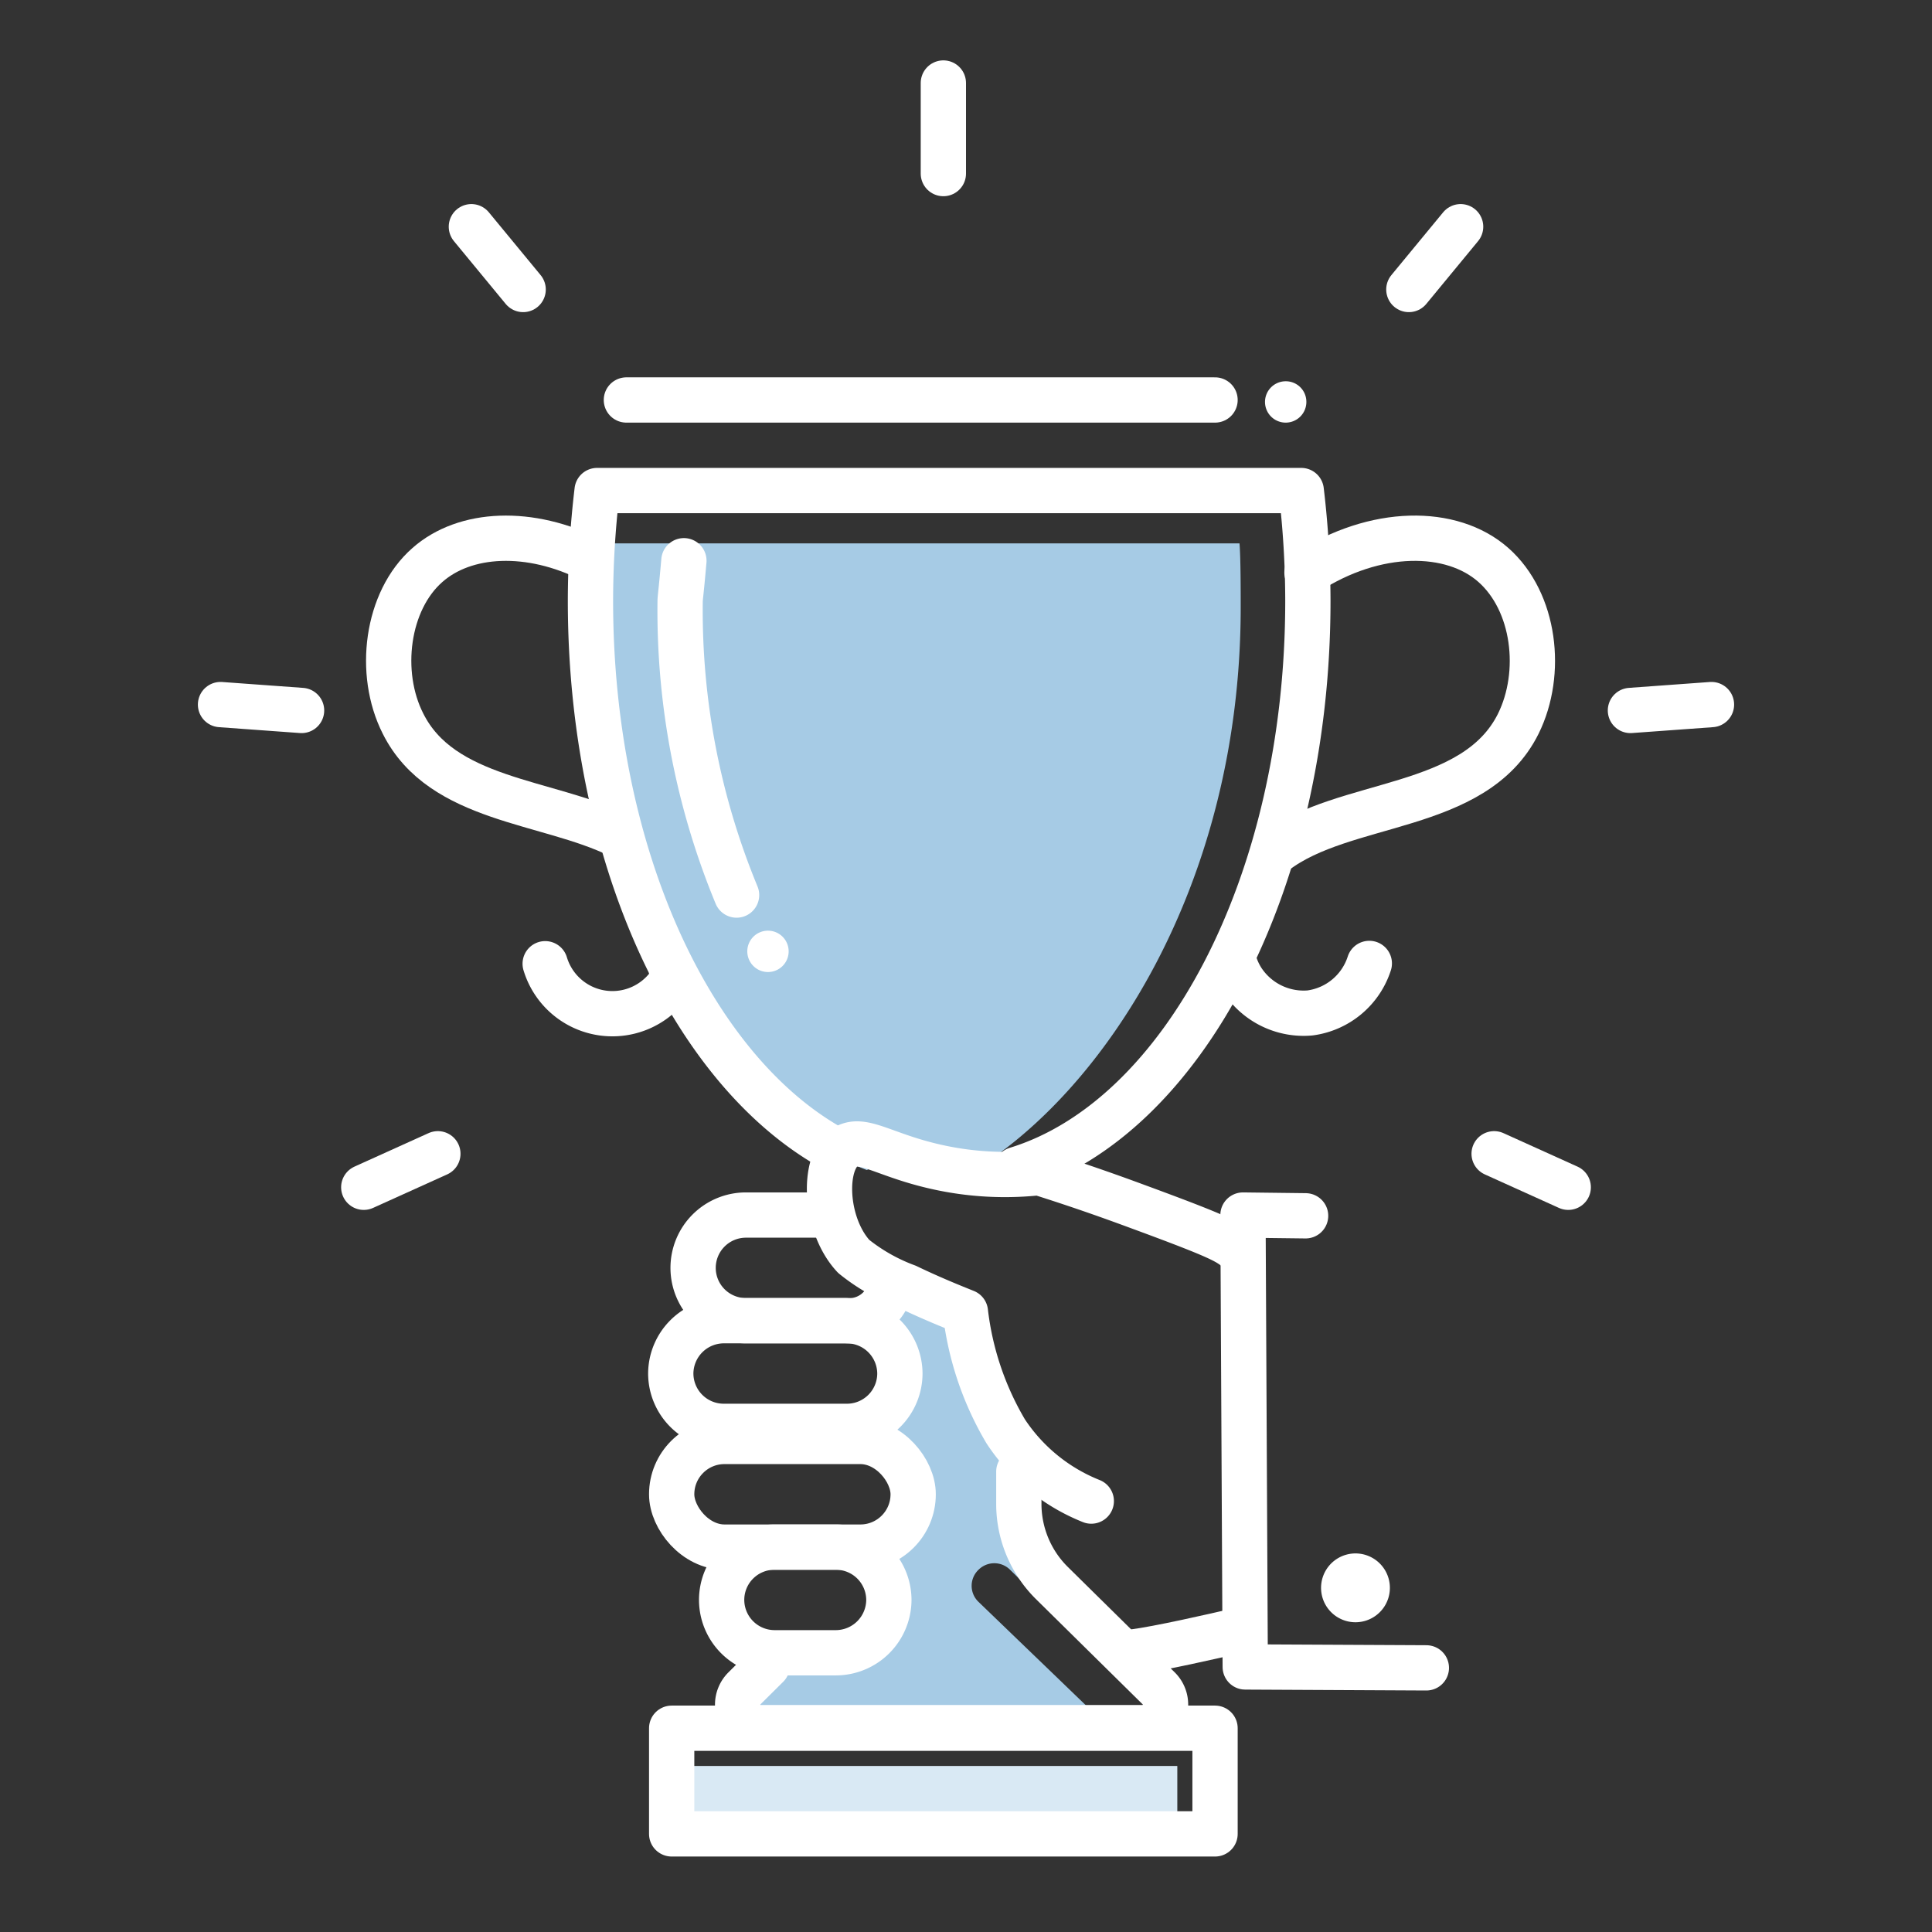 <svg xmlns="http://www.w3.org/2000/svg" width="128" height="128" viewBox="0 0 128 128"><rect x="0" y="0" width="128" height="128" fill="#333333" stroke="none"/><defs><style>.cls-1{fill:#D9E9F4;}.cls-2,.cls-4{fill:none;stroke:#ffffff;stroke-linecap:round;stroke-width:3px;}.cls-2{stroke-linejoin:round;}.cls-3{fill:#A6CBE5;}.cls-4{stroke-miterlimit:10;}.cls-5{fill:#ffffff;}</style></defs><title>awards</title><g id="icons"><rect class="cls-1" x="45" y="117" width="33" height="5"></rect><rect class="cls-2" x="44.5" y="114.5" width="36" height="7"></rect><path class="cls-2" d="M41,55.34c-4.77-2.32-11.73-2.26-14.3-7.4C25,44.59,25.61,39.8,28.32,37.43c2.48-2.19,6.78-2.41,10.9-.32"></path><path class="cls-2" d="M44.5,64.5V65a4.65,4.65,0,0,1-8.38-1.15"></path><path class="cls-2" d="M81.68,63.38a4.53,4.53,0,0,0,.66,1.6,4.85,4.85,0,0,0,4.45,2.13,4.79,4.79,0,0,0,3.93-3.28"></path><path class="cls-2" d="M86.59,37.93c4.53-2.94,9.59-2.94,12.35-.5s3.31,7.16,1.65,10.52c-2.91,5.85-11.53,5-16.11,8.51"></path><path class="cls-2" d="M82.12,108c-1.7.4-5.37,1.23-7,1.44"></path><path class="cls-3" d="M63.75,78.47a2.13,2.13,0,0,1,.41-.28l.75-.37a2.63,2.63,0,0,1,.35-.15l0,0h-.94C73.1,72.4,82.2,58.68,82.2,40.22c0-.92,0-3.31-.08-4.22H39.19c0,.29,0,2.07,0,2.36,0,.61,0,1.24,0,1.86,0,1.17,0,2.33.08,3.48.94,16.57,8.38,30.06,18.16,33.82a2.78,2.78,0,0,1,3.33.56c.75.09,1.5.23,2.25.35C63.15,78.46,63.44,78.46,63.75,78.47Z"></path><path class="cls-3" d="M64.83,104a1.48,1.48,0,0,1,2.09,0l.77.76a3.21,3.21,0,0,1,.79-1.36l0,0A12.73,12.73,0,0,1,67,99.45V94.22a4.34,4.34,0,0,0-.7-1.43c-1.11-1.94-1.41-5.37-3.87-6a2.88,2.88,0,0,1-2.16-2.07c-.65-.16-1.26-.4-2.27-.71v4.62c.55.07.66.14.77.22l.17.14.16.13h0l-.07,0A3.3,3.3,0,0,1,60,92.3a3,3,0,0,1-1.33,1.8l0,0c-.05,0-.11.07-.6.1V96.3a3.16,3.16,0,0,1,.13,5.21A7.52,7.52,0,0,1,57,103.73a3.28,3.28,0,0,1,1.32,1.77,3.22,3.22,0,0,1-2.24,3.94,16.18,16.18,0,0,1-2.5.26l-.84,0-.52,0a4.22,4.22,0,0,1-1.17,0l-1.93,1.92A1.3,1.3,0,0,0,50.23,114h8.2l2.69,1h3.25l3-1H73l-8.2-7.9A1.47,1.47,0,0,1,64.83,104Z"></path><path class="cls-2" d="M67.5,97.5v2.14a7.38,7.38,0,0,0,2.17,5.22l7.1,7a1.5,1.5,0,0,1,.07,2.07,1.42,1.42,0,0,1-1.14.53H50.39a1.52,1.52,0,0,1-1.07-2.6l1.51-1.5"></path><path class="cls-2" d="M54.85,75.91c-9.17-5.32-15.73-19.45-15.73-36.1a62.4,62.4,0,0,1,.44-7.31H86.21a62.4,62.4,0,0,1,.44,7.31c0,18.75-8.32,34.3-19.31,37.67"></path><path class="cls-4" d="M45.31,37.15c-.2,2.3-.25,2.41-.25,2.73A49.32,49.32,0,0,0,48.8,59.3"></path><path class="cls-5" d="M50.89,61.66A1.37,1.37,0,1,0,52.25,63,1.37,1.37,0,0,0,50.89,61.66Z"></path><path class="cls-5" d="M85.18,25.26a1.37,1.37,0,1,0,1.37,1.37A1.36,1.36,0,0,0,85.18,25.26Z"></path><path class="cls-2" d="M54.5,80.5H49.42a3.5,3.5,0,0,0-3.5,3.5h0a3.5,3.5,0,0,0,3.5,3.5h6.63a2.8,2.8,0,0,0,3-2.51"></path><path class="cls-2" d="M47.94,94.5h8.18a3.51,3.51,0,0,0,3.5-3.5h0a3.52,3.52,0,0,0-3.5-3.5H47.94a3.52,3.52,0,0,0-3.5,3.5h0A3.51,3.51,0,0,0,47.94,94.5Z"></path><rect class="cls-2" x="44.5" y="95.5" width="16" height="7" rx="3.5" transform="translate(105 198) rotate(180)"></rect><path class="cls-2" d="M82.12,82.92c-.77-.65-1-.87-6.79-3-1.62-.6-3.83-1.39-6.5-2.23A20.68,20.68,0,0,1,62,77.3c-3.46-.78-4.83-2-6-1.3-1.55,1-1.38,5.16.56,7.24a12.5,12.5,0,0,0,3.53,2c1.6.77,3,1.33,3.87,1.68a20.1,20.1,0,0,0,2.67,7.91,12.19,12.19,0,0,0,5.67,4.62"></path><polyline class="cls-2" points="94.5 110.5 82.5 110.44 82.35 80.5 86.5 80.55"></polyline><path class="cls-5" d="M87.61,105.82A2.28,2.28,0,1,0,89.2,103,2.28,2.28,0,0,0,87.61,105.82Z"></path><path class="cls-2" d="M41.5,26.5h39"></path><line class="cls-2" x1="98.99" y1="76.44" x2="103.9" y2="78.66"></line><line class="cls-2" x1="93.34" y1="19.18" x2="96.77" y2="15.02"></line><path class="cls-2" d="M51.31,109.5h4.08a3.52,3.52,0,0,0,3.5-3.5h0a3.51,3.51,0,0,0-3.5-3.5H51.31a3.5,3.5,0,0,0-3.5,3.5h0A3.51,3.51,0,0,0,51.31,109.5Z"></path><line class="cls-2" x1="108.02" y1="47.07" x2="113.39" y2="46.68"></line><line class="cls-2" x1="62.5" y1="11.5" x2="62.5" y2="5.5"></line><line class="cls-2" x1="29.01" y1="76.44" x2="24.1" y2="78.66"></line><line class="cls-2" x1="34.66" y1="19.18" x2="31.23" y2="15.02"></line><line class="cls-2" x1="19.98" y1="47.07" x2="14.61" y2="46.68"></line></g></svg>